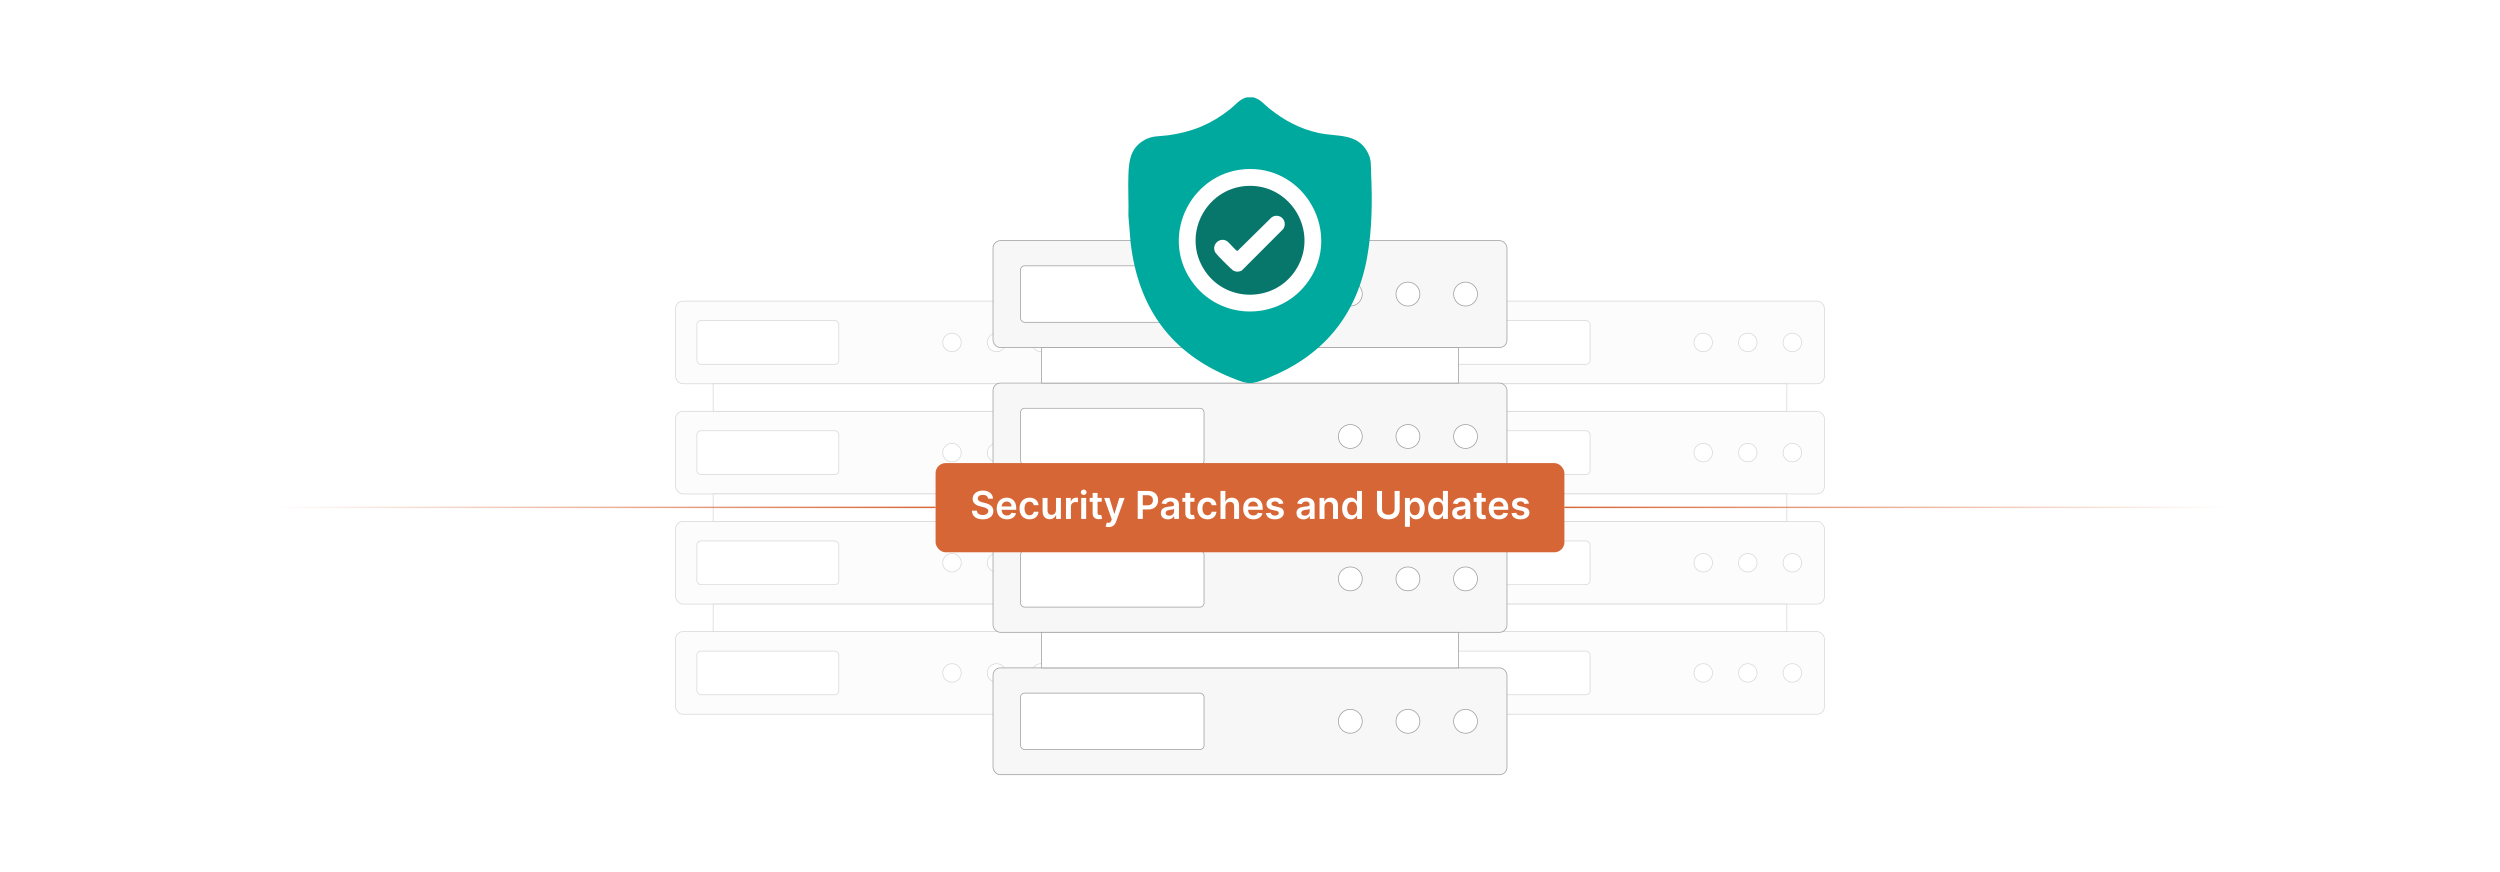 <?xml version="1.0" encoding="UTF-8"?>
<svg id="Layer_1" data-name="Layer 1" xmlns="http://www.w3.org/2000/svg" xmlns:xlink="http://www.w3.org/1999/xlink" viewBox="0 0 860 300">
  <defs>
    <linearGradient id="linear-gradient" x1="93.945" y1="174.537" x2="321.842" y2="174.537" gradientUnits="userSpaceOnUse">
      <stop offset="0" stop-color="#d76636" stop-opacity="0"/>
      <stop offset="1" stop-color="#d76636"/>
    </linearGradient>
    <linearGradient id="linear-gradient-2" x1="538.158" y1="174.537" x2="766.055" y2="174.537" gradientUnits="userSpaceOnUse">
      <stop offset="0" stop-color="#d76636"/>
      <stop offset="1" stop-color="#d76636" stop-opacity="0"/>
    </linearGradient>
  </defs>
  <rect y="0" width="860" height="300" fill="#fff"/>
  <g>
    <g>
      <g opacity=".4">
        <g>
          <rect x="490.832" y="179.378" width="136.761" height="28.43" rx="2.53" ry="2.53" fill="#f7f7f7" stroke="#9b9b9b" stroke-miterlimit="10" stroke-width=".25"/>
          <rect x="498.156" y="186.084" width="48.822" height="15.019" rx="1.372" ry="1.372" fill="#fff" stroke="#9b9b9b" stroke-miterlimit="10" stroke-width=".25"/>
          <circle cx="585.909" cy="193.593" r="3.182" fill="#fff" stroke="#9b9b9b" stroke-miterlimit="10" stroke-width=".25"/>
          <circle cx="601.238" cy="193.593" r="3.182" fill="#fff" stroke="#9b9b9b" stroke-miterlimit="10" stroke-width=".25"/>
          <circle cx="616.568" cy="193.593" r="3.182" fill="#fff" stroke="#9b9b9b" stroke-miterlimit="10" stroke-width=".25"/>
        </g>
        <g>
          <rect x="490.832" y="141.483" width="136.761" height="28.43" rx="2.53" ry="2.53" fill="#f7f7f7" stroke="#9b9b9b" stroke-miterlimit="10" stroke-width=".25"/>
          <rect x="498.156" y="148.189" width="48.822" height="15.019" rx="1.372" ry="1.372" fill="#fff" stroke="#9b9b9b" stroke-miterlimit="10" stroke-width=".25"/>
          <circle cx="585.909" cy="155.698" r="3.182" fill="#fff" stroke="#9b9b9b" stroke-miterlimit="10" stroke-width=".25"/>
          <circle cx="601.238" cy="155.698" r="3.182" fill="#fff" stroke="#9b9b9b" stroke-miterlimit="10" stroke-width=".25"/>
          <circle cx="616.568" cy="155.698" r="3.182" fill="#fff" stroke="#9b9b9b" stroke-miterlimit="10" stroke-width=".25"/>
        </g>
        <rect x="503.748" y="169.914" width="110.928" height="9.465" fill="#fff" stroke="#9b9b9b" stroke-miterlimit="10" stroke-width=".25"/>
        <g>
          <rect x="490.832" y="217.273" width="136.761" height="28.43" rx="2.53" ry="2.53" fill="#f7f7f7" stroke="#9b9b9b" stroke-miterlimit="10" stroke-width=".25"/>
          <rect x="498.156" y="223.979" width="48.822" height="15.019" rx="1.372" ry="1.372" fill="#fff" stroke="#9b9b9b" stroke-miterlimit="10" stroke-width=".25"/>
          <circle cx="585.909" cy="231.488" r="3.182" fill="#fff" stroke="#9b9b9b" stroke-miterlimit="10" stroke-width=".25"/>
          <circle cx="601.238" cy="231.488" r="3.182" fill="#fff" stroke="#9b9b9b" stroke-miterlimit="10" stroke-width=".25"/>
          <circle cx="616.568" cy="231.488" r="3.182" fill="#fff" stroke="#9b9b9b" stroke-miterlimit="10" stroke-width=".25"/>
        </g>
        <rect x="503.748" y="207.809" width="110.928" height="9.465" fill="#fff" stroke="#9b9b9b" stroke-miterlimit="10" stroke-width=".25"/>
        <g>
          <rect x="490.832" y="103.588" width="136.761" height="28.43" rx="2.53" ry="2.53" fill="#f7f7f7" stroke="#9b9b9b" stroke-miterlimit="10" stroke-width=".25"/>
          <rect x="498.156" y="110.294" width="48.822" height="15.019" rx="1.372" ry="1.372" fill="#fff" stroke="#9b9b9b" stroke-miterlimit="10" stroke-width=".25"/>
          <circle cx="585.909" cy="117.803" r="3.182" fill="#fff" stroke="#9b9b9b" stroke-miterlimit="10" stroke-width=".25"/>
          <circle cx="601.238" cy="117.803" r="3.182" fill="#fff" stroke="#9b9b9b" stroke-miterlimit="10" stroke-width=".25"/>
          <circle cx="616.568" cy="117.803" r="3.182" fill="#fff" stroke="#9b9b9b" stroke-miterlimit="10" stroke-width=".25"/>
        </g>
        <rect x="503.748" y="132.019" width="110.928" height="9.465" fill="#fff" stroke="#9b9b9b" stroke-miterlimit="10" stroke-width=".25"/>
      </g>
      <g opacity=".4">
        <g>
          <rect x="232.407" y="179.378" width="136.761" height="28.43" rx="2.53" ry="2.53" fill="#f7f7f7" stroke="#9b9b9b" stroke-miterlimit="10" stroke-width=".25"/>
          <rect x="239.732" y="186.084" width="48.822" height="15.019" rx="1.372" ry="1.372" fill="#fff" stroke="#9b9b9b" stroke-miterlimit="10" stroke-width=".25"/>
          <circle cx="327.484" cy="193.593" r="3.182" fill="#fff" stroke="#9b9b9b" stroke-miterlimit="10" stroke-width=".25"/>
          <circle cx="342.813" cy="193.593" r="3.182" fill="#fff" stroke="#9b9b9b" stroke-miterlimit="10" stroke-width=".25"/>
          <circle cx="358.143" cy="193.593" r="3.182" fill="#fff" stroke="#9b9b9b" stroke-miterlimit="10" stroke-width=".25"/>
        </g>
        <g>
          <rect x="232.407" y="141.483" width="136.761" height="28.43" rx="2.53" ry="2.53" fill="#f7f7f7" stroke="#9b9b9b" stroke-miterlimit="10" stroke-width=".25"/>
          <rect x="239.732" y="148.189" width="48.822" height="15.019" rx="1.372" ry="1.372" fill="#fff" stroke="#9b9b9b" stroke-miterlimit="10" stroke-width=".25"/>
          <circle cx="327.484" cy="155.698" r="3.182" fill="#fff" stroke="#9b9b9b" stroke-miterlimit="10" stroke-width=".25"/>
          <circle cx="342.813" cy="155.698" r="3.182" fill="#fff" stroke="#9b9b9b" stroke-miterlimit="10" stroke-width=".25"/>
          <circle cx="358.143" cy="155.698" r="3.182" fill="#fff" stroke="#9b9b9b" stroke-miterlimit="10" stroke-width=".25"/>
        </g>
        <rect x="245.323" y="169.914" width="110.928" height="9.465" fill="#fff" stroke="#9b9b9b" stroke-miterlimit="10" stroke-width=".25"/>
        <g>
          <rect x="232.407" y="217.273" width="136.761" height="28.43" rx="2.53" ry="2.53" fill="#f7f7f7" stroke="#9b9b9b" stroke-miterlimit="10" stroke-width=".25"/>
          <rect x="239.732" y="223.979" width="48.822" height="15.019" rx="1.372" ry="1.372" fill="#fff" stroke="#9b9b9b" stroke-miterlimit="10" stroke-width=".25"/>
          <circle cx="327.484" cy="231.488" r="3.182" fill="#fff" stroke="#9b9b9b" stroke-miterlimit="10" stroke-width=".25"/>
          <circle cx="342.813" cy="231.488" r="3.182" fill="#fff" stroke="#9b9b9b" stroke-miterlimit="10" stroke-width=".25"/>
          <circle cx="358.143" cy="231.488" r="3.182" fill="#fff" stroke="#9b9b9b" stroke-miterlimit="10" stroke-width=".25"/>
        </g>
        <rect x="245.323" y="207.809" width="110.928" height="9.465" fill="#fff" stroke="#9b9b9b" stroke-miterlimit="10" stroke-width=".25"/>
        <g>
          <rect x="232.407" y="103.588" width="136.761" height="28.43" rx="2.53" ry="2.53" fill="#f7f7f7" stroke="#9b9b9b" stroke-miterlimit="10" stroke-width=".25"/>
          <rect x="239.732" y="110.294" width="48.822" height="15.019" rx="1.372" ry="1.372" fill="#fff" stroke="#9b9b9b" stroke-miterlimit="10" stroke-width=".25"/>
          <circle cx="327.484" cy="117.803" r="3.182" fill="#fff" stroke="#9b9b9b" stroke-miterlimit="10" stroke-width=".25"/>
          <circle cx="342.813" cy="117.803" r="3.182" fill="#fff" stroke="#9b9b9b" stroke-miterlimit="10" stroke-width=".25"/>
          <circle cx="358.143" cy="117.803" r="3.182" fill="#fff" stroke="#9b9b9b" stroke-miterlimit="10" stroke-width=".25"/>
        </g>
        <rect x="245.323" y="132.019" width="110.928" height="9.465" fill="#fff" stroke="#9b9b9b" stroke-miterlimit="10" stroke-width=".25"/>
      </g>
      <g>
        <g>
          <rect x="341.602" y="180.763" width="176.797" height="36.753" rx="2.53" ry="2.53" fill="#f7f7f7" stroke="#9b9b9b" stroke-miterlimit="10" stroke-width=".25"/>
          <rect x="351.07" y="189.432" width="63.115" height="19.416" rx="1.372" ry="1.372" fill="#fff" stroke="#9b9b9b" stroke-miterlimit="10" stroke-width=".25"/>
          <circle cx="464.511" cy="199.14" r="4.113" fill="#fff" stroke="#9b9b9b" stroke-miterlimit="10" stroke-width=".25"/>
          <circle cx="484.329" cy="199.14" r="4.113" fill="#fff" stroke="#9b9b9b" stroke-miterlimit="10" stroke-width=".25"/>
          <circle cx="504.146" cy="199.14" r="4.113" fill="#fff" stroke="#9b9b9b" stroke-miterlimit="10" stroke-width=".25"/>
        </g>
        <g>
          <rect x="341.602" y="131.775" width="176.797" height="36.753" rx="2.53" ry="2.53" fill="#f7f7f7" stroke="#9b9b9b" stroke-miterlimit="10" stroke-width=".25"/>
          <rect x="351.07" y="140.444" width="63.115" height="19.416" rx="1.372" ry="1.372" fill="#fff" stroke="#9b9b9b" stroke-miterlimit="10" stroke-width=".25"/>
          <circle cx="464.511" cy="150.151" r="4.113" fill="#fff" stroke="#9b9b9b" stroke-miterlimit="10" stroke-width=".25"/>
          <circle cx="484.329" cy="150.151" r="4.113" fill="#fff" stroke="#9b9b9b" stroke-miterlimit="10" stroke-width=".25"/>
          <circle cx="504.146" cy="150.151" r="4.113" fill="#fff" stroke="#9b9b9b" stroke-miterlimit="10" stroke-width=".25"/>
        </g>
        <rect x="358.299" y="168.528" width="143.402" height="12.235" fill="#fff" stroke="#9b9b9b" stroke-miterlimit="10" stroke-width=".25"/>
        <g>
          <rect x="341.602" y="229.752" width="176.797" height="36.753" rx="2.53" ry="2.53" fill="#f7f7f7" stroke="#9b9b9b" stroke-miterlimit="10" stroke-width=".25"/>
          <rect x="351.07" y="238.421" width="63.115" height="19.416" rx="1.372" ry="1.372" fill="#fff" stroke="#9b9b9b" stroke-miterlimit="10" stroke-width=".25"/>
          <circle cx="464.511" cy="248.129" r="4.113" fill="#fff" stroke="#9b9b9b" stroke-miterlimit="10" stroke-width=".25"/>
          <circle cx="484.329" cy="248.129" r="4.113" fill="#fff" stroke="#9b9b9b" stroke-miterlimit="10" stroke-width=".25"/>
          <circle cx="504.146" cy="248.129" r="4.113" fill="#fff" stroke="#9b9b9b" stroke-miterlimit="10" stroke-width=".25"/>
        </g>
        <rect x="358.299" y="217.517" width="143.402" height="12.235" fill="#fff" stroke="#9b9b9b" stroke-miterlimit="10" stroke-width=".25"/>
        <g>
          <rect x="341.602" y="82.786" width="176.797" height="36.753" rx="2.53" ry="2.53" fill="#f7f7f7" stroke="#9b9b9b" stroke-miterlimit="10" stroke-width=".25"/>
          <rect x="351.07" y="91.455" width="63.115" height="19.416" rx="1.372" ry="1.372" fill="#fff" stroke="#9b9b9b" stroke-miterlimit="10" stroke-width=".25"/>
          <circle cx="464.511" cy="101.163" r="4.113" fill="#fff" stroke="#9b9b9b" stroke-miterlimit="10" stroke-width=".25"/>
          <circle cx="484.329" cy="101.163" r="4.113" fill="#fff" stroke="#9b9b9b" stroke-miterlimit="10" stroke-width=".25"/>
          <circle cx="504.146" cy="101.163" r="4.113" fill="#fff" stroke="#9b9b9b" stroke-miterlimit="10" stroke-width=".25"/>
        </g>
        <rect x="358.299" y="119.54" width="143.402" height="12.235" fill="#fff" stroke="#9b9b9b" stroke-miterlimit="10" stroke-width=".25"/>
      </g>
    </g>
    <g>
      <circle cx="430.015" cy="82.656" r="26.852" fill="#fff"/>
      <g>
        <path d="M431.165,33.494c2.411.622,3.69,2.424,5.476,3.838,5.193,4.109,10.402,6.958,16.943,8.402,6.321,1.396,13.406-.095,16.903,6.713,1.372,2.671,1.039,4.276,1.171,7.09.456,9.675.349,19.584-1.396,29.137-3.671,20.094-15.287,33.805-34.113,41.365-5.76,2.313-6.513,2.313-12.273,0-21.029-8.444-32.264-24.026-34.938-46.495l-.77-9.317c.131-4.663-.176-9.367,0-14.026.177-4.693.599-8.877,4.931-11.684,3.048-1.975,5.428-1.521,8.769-1.982,8.276-1.142,14.818-3.832,21.325-9.012,1.843-1.467,3.17-3.386,5.668-4.029h2.303ZM429.787,58.133c-19.388.203-31.055,22.263-20.007,38.366,9.78,14.255,30.847,14.202,40.543-.115,11.01-16.256-1.005-38.456-20.536-38.251Z" fill="#00a99d"/>
        <path d="M429.949,63.925c14.271-.065,23.454,15.576,16.342,28.039-7.135,12.504-25.269,12.582-32.483.118-7.205-12.449,1.851-28.092,16.141-28.157ZM438.602,74.273c-.443.07-.963.316-1.3.623l-11.608,11.444c-.515.001-2.835-2.887-3.56-3.36-2.544-1.661-5.657,1.301-3.99,3.994.385.621,5.3,5.57,5.927,5.98.982.642,2.117.643,3.129.076l14.297-14.318c1.289-2.177-.302-4.848-2.896-4.438Z" fill="#07776c"/>
      </g>
    </g>
    <g>
      <rect x="321.842" y="159.306" width="216.315" height="30.679" rx="3.455" ry="3.455" fill="#d76636"/>
      <g>
        <path d="M338.095,170.23c-1.09,0-1.739.531-1.744,1.255-.009.804.846,1.138,1.635,1.325l.902.226c1.448.344,2.825,1.105,2.829,2.773-.004,1.696-1.344,2.848-3.651,2.848-2.242,0-3.666-1.076-3.736-2.989h1.715c.071,1.011.916,1.5,2.007,1.5,1.137,0,1.917-.55,1.922-1.373-.005-.747-.691-1.071-1.73-1.334l-1.095-.282c-1.584-.409-2.566-1.203-2.566-2.585-.005-1.701,1.513-2.839,3.534-2.839,2.049,0,3.436,1.151,3.468,2.777h-1.678c-.089-.817-.775-1.302-1.814-1.302Z" fill="#fff"/>
        <path d="M342.873,174.943c0-2.228,1.349-3.745,3.417-3.745,1.777,0,3.299,1.113,3.299,3.647v.521h-5.029c.014,1.236.743,1.96,1.842,1.96.733,0,1.297-.319,1.528-.931l1.588.179c-.301,1.255-1.457,2.077-3.14,2.077-2.176,0-3.506-1.442-3.506-3.708ZM347.959,174.22c-.009-.982-.667-1.696-1.645-1.696-1.015,0-1.696.775-1.748,1.696h3.393Z" fill="#fff"/>
        <path d="M350.709,174.93c0-2.204,1.335-3.731,3.45-3.731,1.762,0,2.984,1.029,3.102,2.594h-1.626c-.132-.695-.634-1.222-1.452-1.222-1.048,0-1.748.874-1.748,2.331,0,1.476.686,2.364,1.748,2.364.747,0,1.307-.447,1.452-1.223h1.626c-.122,1.532-1.278,2.608-3.092,2.608-2.157,0-3.459-1.536-3.459-3.722Z" fill="#fff"/>
        <path d="M363.252,171.292h1.701v7.219h-1.649v-1.283h-.075c-.329.809-1.09,1.377-2.171,1.377-1.419,0-2.406-.982-2.406-2.716v-4.597h1.701v4.333c0,.917.545,1.494,1.363,1.494.752,0,1.537-.545,1.537-1.645v-4.183Z" fill="#fff"/>
        <path d="M366.693,171.292h1.65v1.203h.075c.263-.837.954-1.307,1.781-1.307.188,0,.456.019.611.047v1.565c-.146-.047-.503-.099-.79-.099-.935,0-1.626.648-1.626,1.565v4.244h-1.702v-7.219Z" fill="#fff"/>
        <path d="M371.805,169.347c0-.513.441-.926.987-.926.54,0,.982.413.982.926,0,.507-.442.921-.982.921-.545,0-.987-.414-.987-.921ZM371.936,171.292h1.702v7.219h-1.702v-7.219Z" fill="#fff"/>
        <path d="M378.987,172.607h-1.424v3.732c0,.685.343.836.771.836.211,0,.404-.042.498-.065l.287,1.33c-.183.06-.517.155-1.001.169-1.278.038-2.265-.63-2.256-1.988v-4.014h-1.024v-1.315h1.024v-1.73h1.701v1.73h1.424v1.315Z" fill="#fff"/>
        <path d="M380.33,181.129l.395-1.363c.742.216,1.236.15,1.556-.644l.169-.461-2.618-7.369h1.805l1.664,5.452h.075l1.669-5.452h1.81l-2.914,8.159c-.404,1.137-1.222,1.87-2.538,1.87-.498,0-.879-.113-1.072-.192Z" fill="#fff"/>
        <path d="M391.375,168.886h3.609c2.214,0,3.393,1.349,3.393,3.187,0,1.852-1.193,3.187-3.417,3.187h-1.842v3.252h-1.744v-9.625ZM394.727,173.825c1.297,0,1.875-.729,1.875-1.753s-.578-1.73-1.884-1.73h-1.598v3.482h1.607Z" fill="#fff"/>
        <path d="M399.341,176.485c0-1.626,1.339-2.045,2.74-2.195,1.273-.136,1.786-.159,1.786-.648v-.028c0-.709-.432-1.113-1.222-1.113-.832,0-1.312.423-1.48.916l-1.589-.226c.376-1.315,1.542-1.992,3.06-1.992,1.377,0,2.933.573,2.933,2.481v4.831h-1.635v-.991h-.057c-.31.606-.987,1.137-2.12,1.137-1.377,0-2.416-.752-2.416-2.171ZM403.872,175.921v-.851c-.221.179-1.114.292-1.56.352-.761.108-1.33.381-1.33,1.034,0,.625.508.949,1.217.949,1.025,0,1.673-.682,1.673-1.485Z" fill="#fff"/>
        <path d="M410.88,172.607h-1.424v3.732c0,.685.343.836.771.836.211,0,.404-.042.498-.065l.287,1.33c-.183.06-.517.155-1.001.169-1.278.038-2.265-.63-2.256-1.988v-4.014h-1.024v-1.315h1.024v-1.73h1.701v1.73h1.424v1.315Z" fill="#fff"/>
        <path d="M411.913,174.93c0-2.204,1.335-3.731,3.45-3.731,1.762,0,2.984,1.029,3.102,2.594h-1.626c-.132-.695-.634-1.222-1.452-1.222-1.048,0-1.748.874-1.748,2.331,0,1.476.686,2.364,1.748,2.364.747,0,1.307-.447,1.452-1.223h1.626c-.122,1.532-1.278,2.608-3.092,2.608-2.157,0-3.459-1.536-3.459-3.722Z" fill="#fff"/>
        <path d="M421.557,178.511h-1.701v-9.625h1.664v3.633h.085c.334-.817,1.039-1.32,2.147-1.32,1.5,0,2.486.973,2.486,2.716v4.597h-1.701v-4.333c0-.973-.526-1.542-1.419-1.542-.912,0-1.56.602-1.56,1.645v4.229Z" fill="#fff"/>
        <path d="M427.648,174.943c0-2.228,1.349-3.745,3.417-3.745,1.776,0,3.3,1.113,3.3,3.647v.521h-5.029c.014,1.236.743,1.96,1.843,1.96.732,0,1.297-.319,1.527-.931l1.588.179c-.301,1.255-1.457,2.077-3.139,2.077-2.176,0-3.506-1.442-3.506-3.708ZM432.733,174.22c-.01-.982-.668-1.696-1.645-1.696-1.015,0-1.696.775-1.748,1.696h3.394Z" fill="#fff"/>
        <path d="M439.947,173.369c-.131-.475-.545-.902-1.33-.902-.709,0-1.25.339-1.245.827-.005.418.287.672,1.02.837l1.231.263c1.363.296,2.025.926,2.03,1.955-.005,1.368-1.278,2.303-3.083,2.303-1.772,0-2.886-.784-3.097-2.109l1.659-.16c.145.648.653.987,1.434.987.808,0,1.344-.372,1.344-.865,0-.409-.31-.677-.973-.822l-1.231-.259c-1.387-.286-2.035-.982-2.03-2.035-.005-1.334,1.18-2.189,2.918-2.189,1.692,0,2.67.78,2.904,2.002l-1.551.169Z" fill="#fff"/>
        <path d="M445.993,176.485c0-1.626,1.339-2.045,2.739-2.195,1.273-.136,1.786-.159,1.786-.648v-.028c0-.709-.433-1.113-1.222-1.113-.832,0-1.312.423-1.48.916l-1.589-.226c.376-1.315,1.542-1.992,3.06-1.992,1.377,0,2.933.573,2.933,2.481v4.831h-1.636v-.991h-.056c-.31.606-.987,1.137-2.12,1.137-1.377,0-2.415-.752-2.415-2.171ZM450.523,175.921v-.851c-.221.179-1.114.292-1.56.352-.762.108-1.33.381-1.33,1.034,0,.625.508.949,1.218.949,1.024,0,1.673-.682,1.673-1.485Z" fill="#fff"/>
        <path d="M455.628,178.511h-1.701v-7.219h1.626v1.227h.085c.329-.804,1.071-1.32,2.152-1.32,1.49,0,2.477.986,2.472,2.716v4.597h-1.701v-4.333c0-.964-.526-1.542-1.405-1.542-.897,0-1.527.602-1.527,1.645v4.229Z" fill="#fff"/>
        <path d="M461.691,174.911c0-2.406,1.312-3.713,2.979-3.713,1.273,0,1.805.766,2.063,1.287h.07v-3.6h1.706v9.625h-1.673v-1.138h-.103c-.269.526-.827,1.265-2.068,1.265-1.701,0-2.975-1.349-2.975-3.727ZM466.838,174.901c0-1.4-.602-2.308-1.697-2.308-1.133,0-1.715.964-1.715,2.308,0,1.353.592,2.341,1.715,2.341,1.086,0,1.697-.94,1.697-2.341Z" fill="#fff"/>
        <path d="M481.486,168.886v6.363c0,2.181-1.682,3.407-3.905,3.407-2.232,0-3.905-1.227-3.905-3.407v-6.363h1.744v6.321c0,1.188.953,1.88,2.161,1.88,1.213,0,2.167-.691,2.167-1.88v-6.321h1.738Z" fill="#fff"/>
        <path d="M483.299,171.292h1.673v1.193h.099c.259-.521.79-1.287,2.063-1.287,1.669,0,2.979,1.307,2.979,3.713,0,2.378-1.273,3.727-2.975,3.727-1.241,0-1.8-.738-2.068-1.265h-.07v3.845h-1.701v-9.926ZM486.664,177.242c1.123,0,1.715-.987,1.715-2.341,0-1.344-.582-2.308-1.715-2.308-1.095,0-1.696.907-1.696,2.308s.61,2.341,1.696,2.341Z" fill="#fff"/>
        <path d="M491.261,174.911c0-2.406,1.312-3.713,2.979-3.713,1.273,0,1.805.766,2.063,1.287h.07v-3.6h1.706v9.625h-1.673v-1.138h-.103c-.269.526-.827,1.265-2.068,1.265-1.701,0-2.975-1.349-2.975-3.727ZM496.407,174.901c0-1.4-.602-2.308-1.697-2.308-1.132,0-1.715.964-1.715,2.308,0,1.353.592,2.341,1.715,2.341,1.086,0,1.697-.94,1.697-2.341Z" fill="#fff"/>
        <path d="M499.551,176.485c0-1.626,1.339-2.045,2.739-2.195,1.274-.136,1.786-.159,1.786-.648v-.028c0-.709-.433-1.113-1.222-1.113-.832,0-1.312.423-1.48.916l-1.589-.226c.376-1.315,1.542-1.992,3.06-1.992,1.377,0,2.933.573,2.933,2.481v4.831h-1.636v-.991h-.056c-.31.606-.987,1.137-2.12,1.137-1.377,0-2.415-.752-2.415-2.171ZM504.081,175.921v-.851c-.221.179-1.114.292-1.56.352-.761.108-1.33.381-1.33,1.034,0,.625.508.949,1.218.949,1.024,0,1.673-.682,1.673-1.485Z" fill="#fff"/>
        <path d="M511.089,172.607h-1.424v3.732c0,.685.343.836.77.836.212,0,.404-.042.498-.065l.287,1.33c-.184.06-.517.155-1.001.169-1.278.038-2.266-.63-2.256-1.988v-4.014h-1.024v-1.315h1.024v-1.73h1.701v1.73h1.424v1.315Z" fill="#fff"/>
        <path d="M512.121,174.943c0-2.228,1.35-3.745,3.417-3.745,1.776,0,3.3,1.113,3.3,3.647v.521h-5.029c.015,1.236.743,1.96,1.843,1.96.732,0,1.297-.319,1.527-.931l1.588.179c-.301,1.255-1.456,2.077-3.139,2.077-2.177,0-3.507-1.442-3.507-3.708ZM517.207,174.22c-.01-.982-.668-1.696-1.645-1.696-1.015,0-1.696.775-1.748,1.696h3.394Z" fill="#fff"/>
        <path d="M524.421,173.369c-.131-.475-.545-.902-1.33-.902-.709,0-1.25.339-1.245.827-.005.418.287.672,1.02.837l1.231.263c1.363.296,2.026.926,2.03,1.955-.004,1.368-1.278,2.303-3.083,2.303-1.772,0-2.886-.784-3.097-2.109l1.659-.16c.145.648.653.987,1.433.987.809,0,1.345-.372,1.345-.865,0-.409-.31-.677-.973-.822l-1.231-.259c-1.387-.286-2.035-.982-2.03-2.035-.005-1.334,1.18-2.189,2.918-2.189,1.692,0,2.67.78,2.905,2.002l-1.552.169Z" fill="#fff"/>
      </g>
    </g>
    <line x1="321.842" y1="174.537" x2="93.945" y2="174.537" fill="none" stroke="url(#linear-gradient)" stroke-miterlimit="10" stroke-width=".5"/>
    <line x1="766.055" y1="174.537" x2="538.158" y2="174.537" fill="none" stroke="url(#linear-gradient-2)" stroke-miterlimit="10" stroke-width=".5"/>
  </g>
</svg>